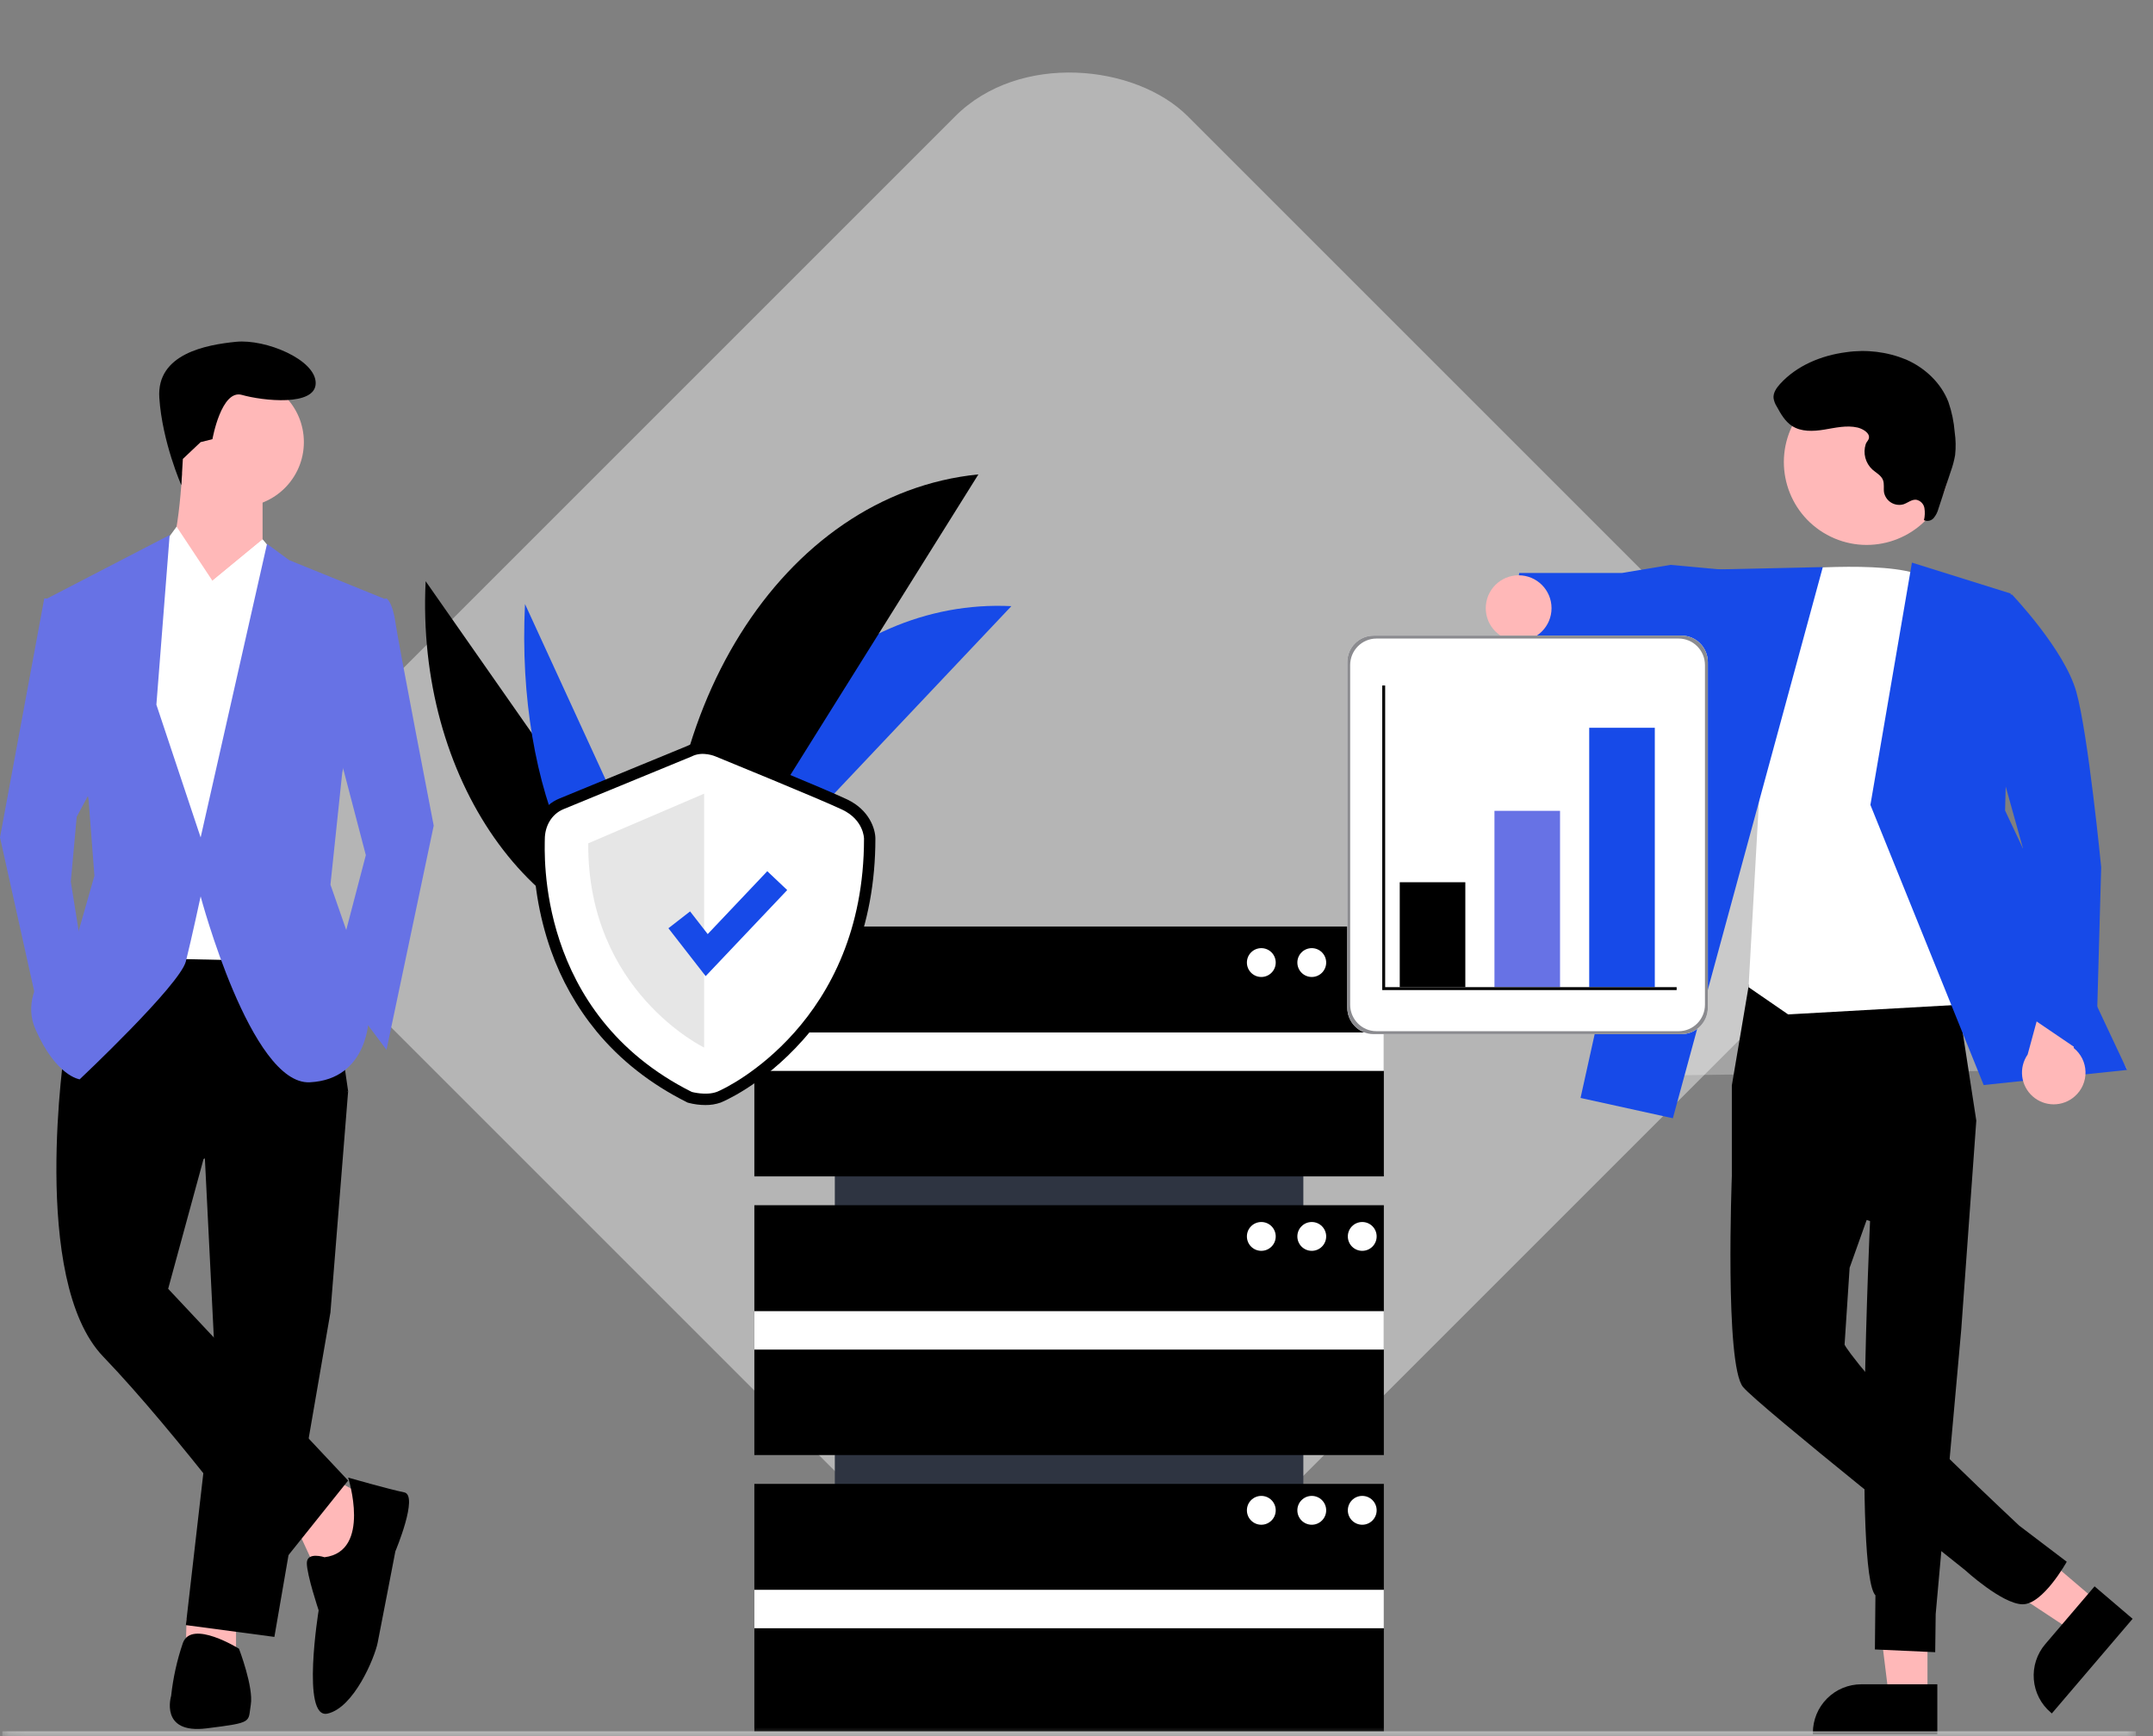 <svg width="124" height="100" viewBox="0 0 124 100" fill="none" xmlns="http://www.w3.org/2000/svg">
<rect x="0" y="0" width="124" height="100" fill="#808080" stroke="none"/>
<rect x="12.532" y="49.181" width="69.551" height="69.551" rx="9.466" transform="rotate(-45 12.532 49.181)" fill="#EAEAEA" fill-opacity="0.5"/>
<path d="M17.162 88.169L18.182 90.378L20.051 90.208L21.24 86.3L19.371 85.28L17.162 88.169Z" fill="#FFB8B8"/>
<path d="M10.745 93.257L10.705 94.796L13.594 94.966V93.097L10.745 93.257Z" fill="#FFB8B8"/>
<path d="M11.725 65.229L12.404 78.823L10.705 93.606L15.803 94.286L19.031 75.594L20.051 62.85L11.725 65.229Z" fill="black"/>
<path d="M3.737 60.301C3.737 60.301 1.698 73.725 5.946 78.143C10.194 82.561 15.972 90.378 15.972 90.378L20.05 85.28L9.685 74.235L11.724 66.758L20.05 62.85L18.691 53.504L6.456 53.334L3.737 60.301Z" fill="black"/>
<path d="M13.763 29.204C15.827 29.204 17.501 27.531 17.501 25.466C17.501 23.401 15.827 21.727 13.763 21.727C11.698 21.727 10.024 23.401 10.024 25.466C10.024 27.531 11.698 29.204 13.763 29.204Z" fill="#FFB8B8"/>
<path d="M10.535 26.315C10.535 26.315 10.365 31.583 9.515 32.263C8.666 32.943 12.574 35.831 12.574 35.831L15.123 31.753V28.015L10.535 26.315Z" fill="#FFB8B8"/>
<path d="M12.235 33.452L10.171 30.337L9.006 31.923L7.307 36.681L8.666 55.203L16.652 55.373L17.672 34.132L15.123 31.073L12.235 33.452Z" fill="white"/>
<path d="M20.901 34.642L22.26 34.472C22.26 34.472 22.6 34.642 22.77 35.831C22.94 37.021 24.979 47.556 24.979 47.556L22.26 60.471L19.201 56.392L21.07 49.255L19.201 42.118L20.901 34.642Z" fill="#6772E5"/>
<path d="M3.568 34.472H2.549L0 48.236L2.379 58.941L4.758 55.033L4.078 50.785L4.418 47.047L5.608 44.837L3.568 34.472Z" fill="#6772E5"/>
<path d="M18.691 89.697C18.691 89.697 17.672 89.358 17.672 90.037C17.672 90.717 18.352 92.756 18.352 92.756C18.352 92.756 17.332 99.043 18.861 98.704C20.391 98.364 21.58 95.475 21.75 94.625C21.92 93.776 22.77 89.358 22.77 89.358C22.77 89.358 24.129 86.129 23.279 85.959C22.43 85.789 20.051 85.109 20.051 85.109C20.051 85.109 21.41 89.358 18.691 89.697Z" fill="black"/>
<path d="M13.764 94.966C13.764 94.966 11.045 93.266 10.536 94.626C10.197 95.617 9.969 96.643 9.856 97.684C9.856 97.684 9.176 99.893 11.895 99.554C14.614 99.214 14.274 99.214 14.444 98.194C14.614 97.175 13.764 94.966 13.764 94.966Z" fill="black"/>
<path d="M11.555 25.466L12.235 25.296C12.235 25.296 12.745 22.407 13.934 22.747C15.123 23.087 18.182 23.427 18.182 22.067C18.182 20.708 15.293 19.518 13.594 19.688C11.895 19.858 9.006 20.368 9.176 22.917C9.346 25.466 10.443 27.945 10.443 27.945L10.531 26.434L11.555 25.466Z" fill="black"/>
<path d="M15.123 35.491L12.234 33.452L15.123 31.073L16.126 32.277L15.123 35.491Z" fill="white"/>
<path d="M22.091 34.472L16.653 32.263L15.379 31.328L11.556 48.236L9.007 40.589L9.771 30.818L2.719 34.472L5.098 46.027L5.438 50.445L4.419 54.013C4.419 54.013 0.85 56.562 2.04 59.281C3.229 62 4.589 62.17 4.589 62.17C4.589 62.17 10.366 56.732 10.706 55.373C11.046 54.013 11.556 51.634 11.556 51.634C11.556 51.634 14.444 62.51 17.843 62.34C21.241 62.17 21.241 58.601 21.241 58.601L20.392 54.863L19.032 50.955L19.712 44.497L22.091 34.472Z" fill="#6772E5"/>
<path d="M111.011 97.74L108.789 97.739L107.731 89.168L111.011 89.168L111.011 97.74Z" fill="#FFB8B8"/>
<path d="M111.578 99.895L104.412 99.894V99.804C104.412 99.064 104.706 98.355 105.229 97.832C105.752 97.308 106.461 97.015 107.201 97.015L111.578 97.015V99.895Z" fill="black"/>
<path d="M120.82 92.277L119.377 93.967L112.171 89.208L114.3 86.713L120.82 92.277Z" fill="#FFB8B8"/>
<path d="M122.826 93.243L118.174 98.694L118.106 98.635C117.543 98.155 117.194 97.471 117.136 96.734C117.077 95.996 117.314 95.266 117.794 94.703L117.794 94.703L120.635 91.374L122.826 93.243Z" fill="black"/>
<path opacity="0.28" d="M95.232 55.586L94.54 61.966L122.503 61.567L110.309 41.697L100.351 41.339L95.232 55.586Z" fill="white"/>
<path d="M100.731 56.682L99.744 62.519V67.737L107.704 70.335C107.704 70.335 106.772 90.601 108.014 91.892L107.983 95.008L111.456 95.166L111.484 92.973L112.956 76.581L113.823 64.546L112.417 55.422L100.731 56.682Z" fill="black"/>
<path d="M106.898 61.706L99.744 67.736C99.744 67.736 99.326 78.616 100.389 79.892C101.302 80.987 113.179 90.44 113.179 90.44C113.179 90.44 115.29 92.376 116.473 92.407C117.656 92.438 119.032 89.957 119.032 89.957L116.292 87.875C116.292 87.875 109.195 81.25 107.087 78.616C106.237 77.552 106.237 77.446 106.237 77.446L106.527 73.025L109.451 64.819L106.898 61.706Z" fill="black"/>
<path d="M99.301 32.822L96.217 32.537L93.419 33.003L87.495 33.005L86.99 37.299L92.396 38.509L93.714 37.863L99.206 39.955L99.301 32.822Z" fill="#174AE8"/>
<path d="M102.986 32.808C102.986 32.808 109.532 32.195 111.021 33.364C112.509 34.534 115.699 57.713 115.699 57.713L102.986 58.43L100.707 56.862L101.354 45.29L102.986 32.808Z" fill="white"/>
<path d="M104.983 32.664L97.762 32.823L91.03 63.242L96.347 64.411L104.983 32.664Z" fill="#174AE8"/>
<path d="M110.116 32.407L115.804 34.187L115.481 46.686L122.503 61.628L114.248 62.498L107.724 46.363L110.116 32.407Z" fill="#174AE8"/>
<path d="M119.497 63.146C119.697 62.971 119.855 62.754 119.961 62.51C120.068 62.267 120.12 62.003 120.113 61.737C120.107 61.472 120.042 61.211 119.924 60.973C119.805 60.735 119.636 60.526 119.428 60.361L120.573 56.369L118.317 55.082L116.78 60.742C116.525 61.109 116.414 61.558 116.467 62.002C116.521 62.446 116.736 62.855 117.071 63.151C117.406 63.448 117.837 63.611 118.285 63.61C118.732 63.609 119.164 63.444 119.497 63.146Z" fill="#FFB8B8"/>
<path d="M112.509 34.534L115.874 34.242C115.874 34.242 118.896 37.402 119.583 39.849C120.27 42.296 121.015 49.951 121.015 49.951L120.704 61.15L116.77 58.478L116.506 48.846L112.509 34.534Z" fill="#174AE8"/>
<path d="M111.697 28.905C112.961 26.593 112.111 23.694 109.799 22.43C107.487 21.166 104.589 22.016 103.325 24.328C102.061 26.64 102.911 29.539 105.223 30.802C107.535 32.066 110.433 31.217 111.697 28.905Z" fill="#FFB8B8"/>
<path d="M106.98 24.625C106.354 24.481 105.704 24.641 105.07 24.745C104.436 24.849 103.737 24.883 103.201 24.529C102.805 24.268 102.561 23.836 102.333 23.42C102.237 23.272 102.174 23.105 102.146 22.931C102.119 22.623 102.315 22.343 102.522 22.114C103.487 21.054 104.897 20.474 106.318 20.289C107.491 20.115 108.689 20.261 109.785 20.713C110.864 21.186 111.791 22.053 112.216 23.152C112.411 23.715 112.533 24.3 112.579 24.894C112.643 25.331 112.651 25.775 112.603 26.213C112.546 26.539 112.461 26.859 112.347 27.169L111.645 29.292C111.594 29.492 111.5 29.679 111.368 29.839C111.301 29.917 111.21 29.971 111.109 29.993C111.008 30.015 110.902 30.004 110.809 29.961C110.865 29.731 110.873 29.491 110.834 29.257C110.812 29.141 110.755 29.033 110.672 28.949C110.588 28.865 110.481 28.808 110.365 28.785C110.106 28.757 109.885 28.958 109.639 29.044C109.526 29.078 109.408 29.089 109.292 29.076C109.175 29.064 109.062 29.029 108.959 28.973C108.856 28.917 108.765 28.841 108.691 28.75C108.617 28.659 108.562 28.554 108.529 28.442C108.522 28.419 108.516 28.396 108.511 28.373C108.472 28.131 108.537 27.871 108.446 27.643C108.338 27.376 108.052 27.236 107.837 27.044C107.642 26.864 107.501 26.631 107.433 26.373C107.365 26.115 107.372 25.843 107.453 25.59C107.511 25.413 107.673 25.333 107.641 25.13C107.598 24.864 107.205 24.677 106.98 24.625Z" fill="black"/>
<path d="M87.465 36.925C88.511 36.925 89.359 36.077 89.359 35.031C89.359 33.985 88.511 33.137 87.465 33.137C86.419 33.137 85.571 33.985 85.571 35.031C85.571 36.077 86.419 36.925 87.465 36.925Z" fill="#FFB8B8"/>
<mask id="mask0_2250_2344" style="mask-type:luminance" maskUnits="userSpaceOnUse" x="0" y="1" width="124" height="100">
<path d="M123.014 1.641H0.134V100.001H123.014V1.641Z" fill="white"/>
</mask>
<g mask="url(#mask0_2250_2344)">
<path d="M75.065 90.73V54.475H48.081V90.73H75.065Z" fill="#2E3441"/>
<path d="M79.701 53.368H43.446V67.76H79.701V53.368Z" fill="black"/>
<path d="M79.701 69.42H43.446V83.811H79.701V69.42Z" fill="black"/>
<path d="M79.701 85.472H43.446V99.863H79.701V85.472Z" fill="black"/>
<path d="M79.701 59.47H43.446V61.684H79.701V59.47Z" fill="white"/>
<path d="M79.701 75.522H43.446V77.736H79.701V75.522Z" fill="white"/>
<path d="M79.701 91.573H43.446V93.787H79.701V91.573Z" fill="white"/>
<path d="M72.644 56.274C73.102 56.274 73.474 55.902 73.474 55.443C73.474 54.985 73.102 54.613 72.644 54.613C72.185 54.613 71.814 54.985 71.814 55.443C71.814 55.902 72.185 56.274 72.644 56.274Z" fill="white"/>
<path d="M75.55 56.274C76.008 56.274 76.38 55.902 76.38 55.443C76.38 54.985 76.008 54.613 75.55 54.613C75.091 54.613 74.72 54.985 74.72 55.443C74.72 55.902 75.091 56.274 75.55 56.274Z" fill="white"/>
<path d="M78.457 56.274C78.916 56.274 79.287 55.902 79.287 55.443C79.287 54.985 78.916 54.613 78.457 54.613C77.999 54.613 77.627 54.985 77.627 55.443C77.627 55.902 77.999 56.274 78.457 56.274Z" fill="white"/>
<path d="M72.644 72.048C73.102 72.048 73.474 71.677 73.474 71.218C73.474 70.759 73.102 70.388 72.644 70.388C72.185 70.388 71.814 70.759 71.814 71.218C71.814 71.677 72.185 72.048 72.644 72.048Z" fill="white"/>
<path d="M75.55 72.048C76.008 72.048 76.38 71.677 76.38 71.218C76.38 70.759 76.008 70.388 75.55 70.388C75.091 70.388 74.72 70.759 74.72 71.218C74.72 71.677 75.091 72.048 75.55 72.048Z" fill="white"/>
<path d="M78.457 72.048C78.916 72.048 79.287 71.677 79.287 71.218C79.287 70.759 78.916 70.388 78.457 70.388C77.999 70.388 77.627 70.759 77.627 71.218C77.627 71.677 77.999 72.048 78.457 72.048Z" fill="white"/>
<path d="M72.644 87.825C73.102 87.825 73.474 87.453 73.474 86.994C73.474 86.536 73.102 86.164 72.644 86.164C72.185 86.164 71.814 86.536 71.814 86.994C71.814 87.453 72.185 87.825 72.644 87.825Z" fill="white"/>
<path d="M75.55 87.825C76.008 87.825 76.38 87.453 76.38 86.994C76.38 86.536 76.008 86.164 75.55 86.164C75.091 86.164 74.72 86.536 74.72 86.994C74.72 87.453 75.091 87.825 75.55 87.825Z" fill="white"/>
<path d="M78.457 87.825C78.916 87.825 79.287 87.453 79.287 86.994C79.287 86.536 78.916 86.164 78.457 86.164C77.999 86.164 77.627 86.536 77.627 86.994C77.627 87.453 77.999 87.825 78.457 87.825Z" fill="white"/>
<path d="M123.014 99.725H0.134V100.001H123.014V99.725Z" fill="#CCCCCC"/>
<path d="M24.515 33.477C23.953 44.84 30.627 54.388 39.436 54.823Z" fill="black"/>
<path d="M39.435 54.824C40.003 43.333 48.418 34.428 58.249 34.914Z" fill="#174AE8"/>
<path d="M30.237 34.793C29.704 45.587 33.818 54.545 39.435 54.823Z" fill="#174AE8"/>
<path d="M38.517 55.837C37.054 41.21 45.029 28.457 56.35 27.325Z" fill="black"/>
<path d="M40.624 63.65C40.3 63.649 39.978 63.608 39.665 63.526L39.603 63.509L39.546 63.48C37.476 62.442 35.729 61.071 34.355 59.405C33.217 58.018 32.33 56.443 31.733 54.751C31.02 52.725 30.677 50.588 30.72 48.441C30.721 48.395 30.722 48.361 30.722 48.337C30.722 47.293 31.301 46.377 32.198 46.004C32.884 45.718 39.115 43.158 39.565 42.973C40.413 42.549 41.318 42.903 41.463 42.965C41.787 43.098 47.547 45.454 48.792 46.047C50.075 46.657 50.417 47.755 50.417 48.307C50.417 50.807 49.984 53.143 49.13 55.25C48.441 56.956 47.464 58.531 46.241 59.907C43.882 62.561 41.523 63.502 41.5 63.51C41.218 63.607 40.922 63.655 40.624 63.65ZM40.069 62.276C40.273 62.322 40.744 62.391 41.051 62.279C41.441 62.136 43.416 61.112 45.261 59.036C47.811 56.167 49.104 52.56 49.106 48.316C49.102 48.23 49.04 47.617 48.228 47.23C47.008 46.649 41.021 44.201 40.96 44.176L40.944 44.169C40.818 44.117 40.419 44.006 40.144 44.15L40.089 44.176C40.022 44.203 33.408 46.92 32.702 47.214C32.209 47.419 32.033 47.929 32.033 48.337C32.033 48.367 32.032 48.41 32.031 48.466C31.975 51.37 32.647 58.516 40.069 62.276Z" fill="black"/>
<path d="M39.84 43.57C39.84 43.57 33.166 46.311 32.451 46.609C31.736 46.907 31.378 47.622 31.378 48.337C31.378 49.052 30.842 58.383 39.84 62.895C39.84 62.895 40.657 63.12 41.276 62.895C41.896 62.669 49.762 58.855 49.762 48.307C49.762 48.307 49.762 47.234 48.511 46.638C47.259 46.042 41.209 43.57 41.209 43.57C41.209 43.57 40.466 43.242 39.84 43.57Z" fill="white"/>
<path opacity="0.1" d="M40.554 45.715V60.338C40.554 60.338 33.821 57.097 33.88 48.575L40.554 45.715Z" fill="black"/>
<path d="M40.642 56.225L38.497 53.467L39.745 52.497L40.76 53.803L44.191 50.181L45.339 51.268L40.642 56.225Z" fill="#174AE8"/>
<path d="M98.361 58.037C98.361 58.88 97.683 59.564 96.847 59.564H79.109C78.273 59.564 77.596 58.88 77.596 58.037V38.14C77.596 37.297 78.273 36.613 79.109 36.613H96.847C97.683 36.613 98.361 37.297 98.361 38.14V58.037Z" fill="white"/>
<path d="M98.361 58.037C98.361 58.88 97.683 59.564 96.847 59.564H79.109C78.273 59.564 77.596 58.88 77.596 58.037V38.14C77.596 37.297 78.273 36.613 79.109 36.613H96.847C97.683 36.613 98.361 37.297 98.361 38.14V58.037ZM77.762 57.87C77.762 58.713 78.44 59.397 79.276 59.397H96.681C97.517 59.397 98.195 58.713 98.195 57.87V38.307C98.195 37.464 97.517 36.781 96.681 36.781H79.276C78.44 36.781 77.762 37.464 77.762 38.307V57.87Z" fill="#8B8B8F"/>
<path d="M84.394 50.817H80.617V56.861H84.394V50.817Z" fill="black"/>
<path d="M89.849 46.704H86.072V56.861H89.849V46.704Z" fill="#6772E5"/>
<path d="M95.307 41.92H91.529V56.861H95.307V41.92Z" fill="#174AE8"/>
<path d="M96.565 57.028H79.609V39.485H79.777V56.86H96.565V57.028Z" fill="black"/>
</g>
</svg>
